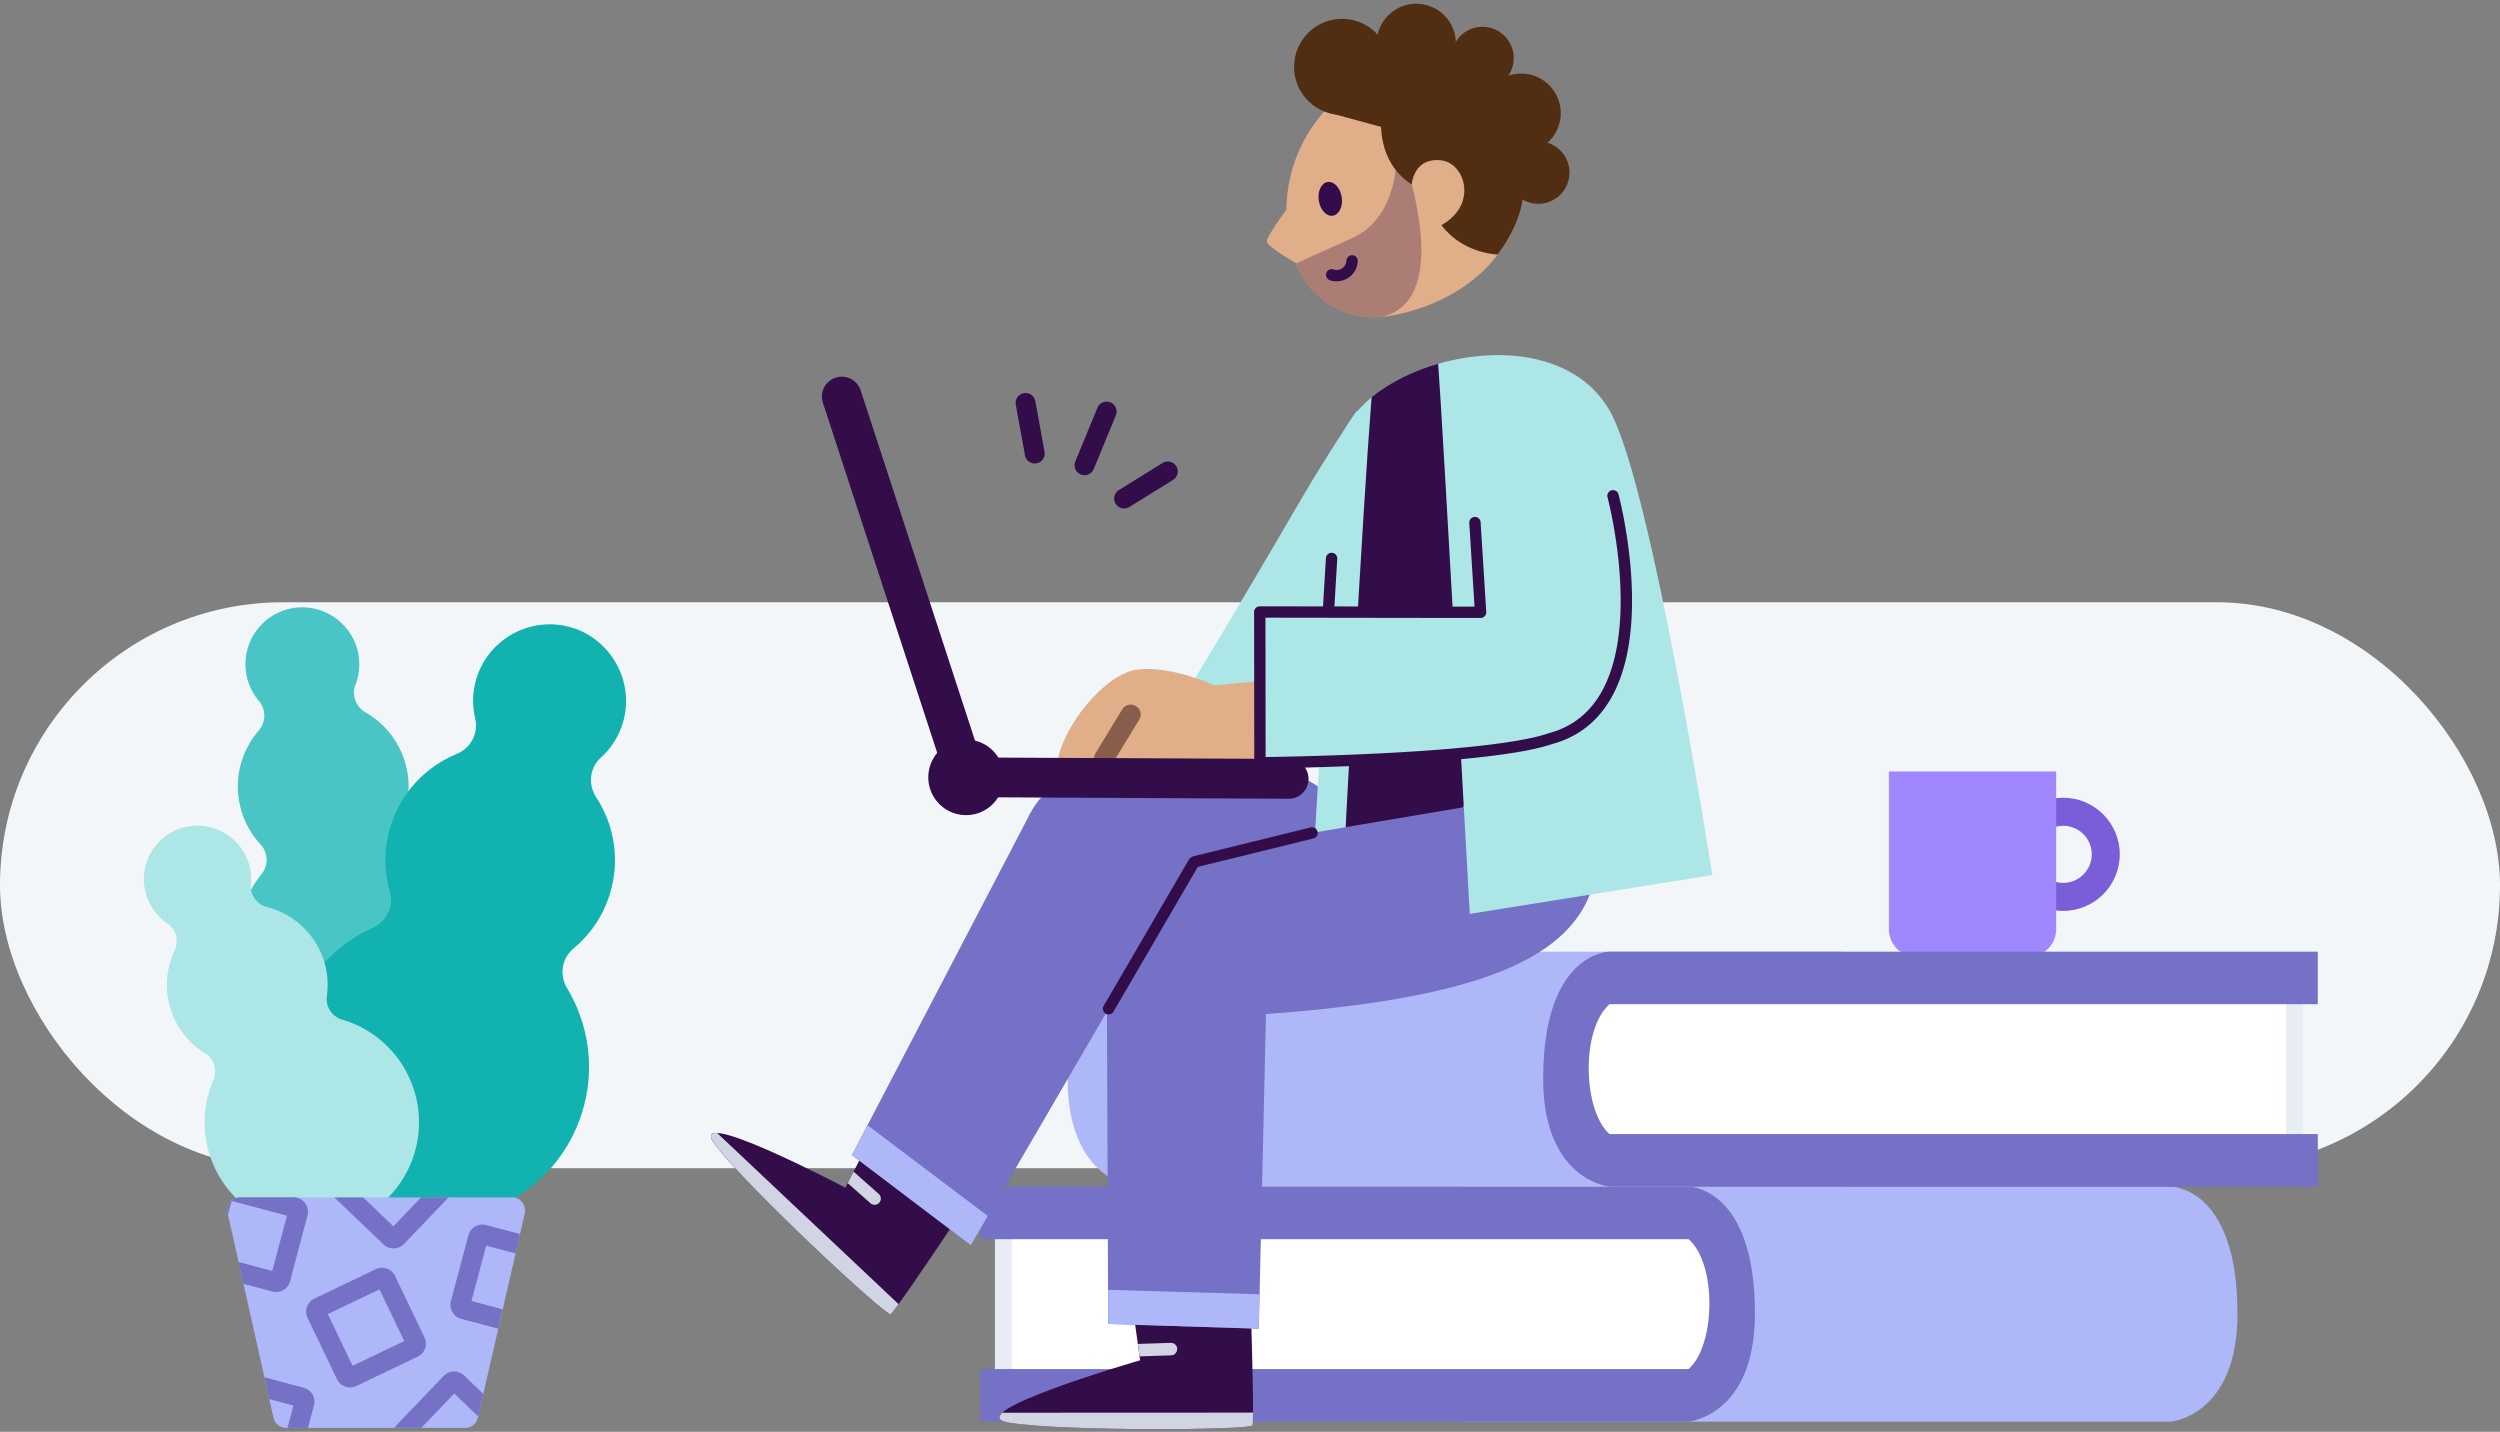 <svg xmlns="http://www.w3.org/2000/svg" fill="none" viewBox="0 0 440 252">
  <rect x="0" y="0" width="440" height="252" fill="#808080" stroke="none"/>
  <g clip-path="url(#a)">
    <rect width="440" height="99.598" y="106" fill="#F3F6F9" rx="49.799"/>
    <path fill="#7A5DD8" d="M363.121 160.32c-5.49 0-9.96-4.47-9.96-9.96 0-5.49 4.47-9.96 9.96-9.96 5.49 0 9.96 4.47 9.96 9.96 0 5.49-4.47 9.96-9.96 9.96Zm0-14.98c-2.77 0-5.02 2.25-5.02 5.02 0 2.77 2.25 5.03 5.02 5.03 2.77 0 5.03-2.25 5.03-5.03 0-2.78-2.25-5.02-5.03-5.02Z"/>
    <path fill="#A187FF" d="M332.431 135.78h29.46v27.73c0 2.72-2.21 4.93-4.93 4.93h-19.59c-2.72 0-4.93-2.21-4.93-4.93v-27.73h-.01Z"/>
    <path fill="#AEB7F8" d="M257.47 218.1v-9.25h124.65s11.68 0 11.68 22.36c0 17.95-11.68 19-11.68 19H257.47v-32.12.01Z"/>
    <path fill="#fff" d="M176.61 244.16h126.3V214.2h-126.3v29.96Z"/>
    <path fill="#E8ECF4" fill-rule="evenodd" d="M304.41 244.16a1.5 1.5 0 0 1-1.5 1.5h-126.3a1.5 1.5 0 0 1-1.5-1.5V214.2a1.5 1.5 0 0 1 1.5-1.5h126.3a1.5 1.5 0 0 1 1.5 1.5v29.96Zm-3-1.5V215.7h-123.3v26.96h123.3Z" clip-rule="evenodd"/>
    <path fill="#7471C6" d="M297.19 218.1H172.54v-9.25h124.65s11.68 0 11.68 22.36c0 17.95-11.68 19-11.68 19H172.54v-9.25h124.65c4.72-4.12 5.06-18.46 0-22.87v.01Z"/>
    <path fill="#AEB7F8" d="M324.23 176.74v-9.25H199.58s-11.68 0-11.68 22.36c0 17.95 11.68 19 11.68 19h124.65v-32.12.01Z"/>
    <path fill="#fff" d="M403.85 172.83H277.64v29.96h126.21v-29.96Z"/>
    <path fill="#E8ECF4" fill-rule="evenodd" d="M276.14 172.83a1.5 1.5 0 0 1 1.5-1.5h126.21a1.5 1.5 0 0 1 1.5 1.5v29.96a1.5 1.5 0 0 1-1.5 1.5H277.64a1.5 1.5 0 0 1-1.5-1.5v-29.96Zm3 1.5v26.96h123.21v-26.96H279.14Z" clip-rule="evenodd"/>
    <path fill="#7471C6" d="M283.28 176.74h124.65v-9.25H283.28s-11.68 0-11.68 22.36c0 17.95 11.68 19 11.68 19h124.65v-9.25H283.28c-4.72-4.12-5.06-18.46 0-22.87v.01Z"/>
    <path fill="#320D49" d="M219.72 216.61s1.16 33.62.72 34.27c-.7.82-32.97 1.07-42.73-.47-9.76-1.53 22.95-11 22.95-11l-3.92-28.14"/>
    <path fill="#D1D5E3" d="M207.18 237.41c.02.6-.46 1.11-1.06 1.13l-5.55.18-.3-2.19 5.79-.19c.61-.02 1.11.46 1.13 1.06l-.01.01Zm13.25 13.47c-.7.82-32.97 1.07-42.73-.47-1.98-.31-2.19-.95-1.31-1.77l44.14-.02c0 1.32-.03 2.16-.1 2.25v.01Z"/>
    <path fill="#7471C6" d="M182.69 141.01c9.99-12.29 28.14-11.56 40.94-6.76 11.19 4.2 17.78 11.87 17.78 11.87l-8.68 1.84-24.61 6.53s-37.07 2-25.43-13.48Z"/>
    <path fill="#7471C6" d="m221.55 233.85 1.26-55.38c57.21-4.1 60.64-18.51 58.08-39.07l-.79-3.61-62.97 13.81c-13.39 2.15-23.01 14.06-22.31 27.6l.22 55.81"/>
    <path fill="#AEB7F8" d="m195.03 227.01.02 6.02 26.5.82.06-6.06-26.58-.78Z"/>
    <path fill="#320D49" d="M175.66 203.6s-18.15 27.51-18.93 27.69c-1.07.12-24.72-21.85-30.76-29.66-6.05-7.81 22.82 7.41 22.82 7.41l12.37-24.16"/>
    <path fill="#D1D5E3" d="m153.21 211.78-4.01-3.55 1.03-2.02 4.43 3.92c.45.4.5 1.1.09 1.55-.4.44-1.1.5-1.55.09l.01.01Zm3.52 19.51c-1.07.12-24.72-21.85-30.76-29.66-1.27-1.65-.99-2.26.25-2.22l31.93 30.12c-.78 1.08-1.3 1.74-1.42 1.76Z"/>
    <path fill="#7471C6" d="m210.27 151.52-39.4 67.63-20.93-15.86 31.42-60.21"/>
    <path fill="#AEB7F8" d="m173.85 214.01-21.16-15.97-2.75 5.25 20.93 15.86 2.98-5.14Z"/>
    <path fill="#ACE6E6" d="M253.101 81.08c-7.45-10.23-14.35-8.71-14.35-8.71s-5.09 7.48-9.93 15.8c-4.12 7.08-10.35 17.77-21.88 36.85l-.92 1.52 1.54.9c4.24 2.47 8.49 3.71 12.71 3.71 2.45 0 4.89-.42 7.31-1.26 16.99-5.92 26.799-30.61 27.209-31.66.35-.9 2.961-10.79-1.679-17.16l-.01.01Z"/>
    <path fill="#320D49" d="M253.11 64.03c-4.37 1.26-8.46 3.27-11.7 5.88-3.71 12.04-4.97 28.37-4.98 32.92l.4 42.75 20.63-3.49s15.43-40.54-4.36-78.06h.01Z"/>
    <path fill="#ACE6E6" d="M241.41 69.92c-11.85 9.68-7.89 29.31-7.3 31.93l-2.66 44.65 5.38-.91s2.99-55.8 4.57-75.67h.01Zm59.96 84.09S290.68 85.2 283.32 72.3c-2.78-4.87-7.61-8.08-13.98-9.29-5.09-.96-10.86-.53-16.22 1.02.82 10.92 5.56 96.81 5.56 96.81l42.69-6.83Z"/>
    <path fill="#320D49" fill-rule="evenodd" d="M234.42 97.292a1 1 0 0 1 .939 1.058l-1.63 27.13a1 1 0 0 1-1.997-.12l1.63-27.13a1 1 0 0 1 1.058-.938Z" clip-rule="evenodd"/>
    <path fill="#E0AE88" d="m236.17 118.41-22.36 2.24s-7.58-3.53-13.54-2.82c-5.96.71-13.51 10.4-14.21 16.65-.13 1.15 20.65-.12 30.47-.42l15.27.07 4.37-15.72Z"/>
    <path fill="#885D4C" d="M194.37 135.22c-.33.01-.68-.07-.98-.25-.83-.5-1.09-1.58-.58-2.4l4.71-7.73c.5-.82 1.58-1.09 2.4-.58.83.5 1.09 1.58.58 2.4l-4.71 7.73c-.32.52-.86.81-1.42.84v-.01Z"/>
    <path fill="#ACE6E6" d="m259.14 84.89 1.43 22.87-38.86-.05.03 26.54s39.77-.37 51.04-4.22c21.06-5.57 11.11-42.77 11.11-42.77"/>
    <path fill="#320D49" fill-rule="evenodd" d="M283.632 86.294a1 1 0 0 1 1.224.708l-.966.258.966-.258.001.002.002.006.006.023.021.084.082.322c.069.28.167.69.284 1.211.235 1.043.545 2.535.85 4.343.61 3.61 1.204 8.499 1.131 13.578-.074 5.067-.813 10.401-2.929 14.855-2.128 4.481-5.658 8.076-11.234 9.562-3.195 1.085-8.475 1.88-14.379 2.477-7.933.798-17.169 1.244-24.412 1.491-3.623.123-6.752.197-8.975.239-1.112.022-1.997.035-2.605.044l-.697.008-.242.003-.01-1 .009 1a1.003 1.003 0 0 1-1.009-.999l-.03-26.54a1 1 0 0 1 1.002-1.001l34.61.05h3.184l-.924-14.727a1 1 0 0 1 1.996-.126l.99 15.79a1 1 0 0 1-.998 1.063h-4.25l-33.609-.049.028 24.527a616.41 616.41 0 0 0 11.462-.281c7.228-.246 16.412-.69 24.279-1.482 5.935-.601 11.019-1.383 13.967-2.391a.766.766 0 0 1 .068-.021c4.934-1.305 8.048-4.443 9.973-8.495 1.941-4.087 2.663-9.097 2.735-14.026.071-4.917-.505-9.677-1.103-13.216a81.413 81.413 0 0 0-.829-4.237 58.46 58.46 0 0 0-.275-1.17l-.076-.303-.02-.075-.005-.018-.001-.004a1.001 1.001 0 0 1 .708-1.225Z" clip-rule="evenodd"/>
    <path fill="#320D49" d="M226.96 140.58h-.17l-56.77-.28c-1.51 0-2.84-.98-3.31-2.41l-21.88-67.01c-.6-1.84.4-3.81 2.24-4.41 1.83-.6 3.81.4 4.41 2.24l21.09 64.61 54.25.26c1.93 0 3.49 1.58 3.48 3.52 0 1.88-1.49 3.4-3.35 3.48h.01Z"/>
    <path fill="#320D49" d="M170.03 143.46a6.65 6.65 0 1 0 0-13.3 6.65 6.65 0 0 0 0 13.3Zm20.92-59.83c-.25.01-.5-.03-.74-.13a1.755 1.755 0 0 1-.95-2.29l3.89-9.44c.37-.89 1.39-1.32 2.29-.95.89.37 1.32 1.39.95 2.29l-3.89 9.44c-.27.65-.88 1.05-1.54 1.08h-.01Zm6.97 5.86a1.753 1.753 0 0 1-1-3.24l7.69-4.76c.82-.51 1.9-.26 2.41.57.51.82.25 1.9-.57 2.41l-7.69 4.76c-.26.16-.55.25-.84.26Zm-15.72-7.92a1.75 1.75 0 0 1-1.8-1.44l-1.62-8.9c-.17-.95.46-1.86 1.41-2.03.95-.16 1.86.46 2.03 1.41l1.62 8.9c.17.95-.46 1.86-1.41 2.03l-.24.03h.01Z"/>
    <path fill="#E0AE88" d="M267.97 28.07c-2.06-10.66-12.37-17.63-23.04-15.57a19.65 19.65 0 0 0-10.03 5.26 26.338 26.338 0 0 0-8.49 19.16c-.07.1-3.55 4.74-3.43 5.61.11.87 4.41 3.37 5.1 3.77.05.27.19.54.31.79l.03.14c2.6 5.72 8.56 9.15 14.81 8.54 0 0 16.32-1.25 23.11-15.42 1.86-3.81 2.43-8.11 1.64-12.27l-.01-.01Z"/>
    <path fill="#320D49" d="M245.69 29.13s-.26 9.4-7.57 12.71c-1.66.75-7.08 3.2-10.02 4.52.06.25.18.5.29.73l.03.14c2.59 5.69 8.49 9.11 14.7 8.54.17-.04.33-.07.5-.12 12.07-3.28 3.73-26.97 3.73-26.97s-3.19-9.63-1.65.45h-.01Z" opacity=".3"/>
    <path fill="#320D49" d="M234.581 37.962c1.113-.172 1.811-1.64 1.557-3.277-.253-1.637-1.361-2.825-2.474-2.653-1.113.173-1.811 1.64-1.558 3.277.254 1.637 1.361 2.825 2.475 2.653Z"/>
    <path fill="#320D49" fill-rule="evenodd" d="M238.017 44.911a1 1 0 0 1 .952 1.046 3.728 3.728 0 0 1-4.905 3.362 1 1 0 0 1 .632-1.898c.163.054.32.084.464.09h.006a1.728 1.728 0 0 0 1.805-1.648 1 1 0 0 1 1.046-.952Z" clip-rule="evenodd"/>
    <path fill="#512E12" d="M267.97 28.07c2.93-8.48-9.33-20.9-19.99-18.84-3.79.73-10.32 5.83-13.08 8.53-.64.59-1.25 1.21-1.82 1.85l9.98 2.72c.42 9.32 7.8 11.27 7.8 11.27 2.48 9.7 10.13 11.03 12.73 11.2a25.64 25.64 0 0 0 2.74-4.46c1.86-3.81 2.43-8.11 1.64-12.27Z"/>
    <path fill="#E0AE88" d="M248.47 32.48s.26-4.86 5.24-4.25c4.56.56 6.98 9.45-2.5 12.44"/>
    <path fill="#512E12" d="M236.21 20.22a8.45 8.45 0 1 0 0-16.9 8.45 8.45 0 0 0 0 16.9Z"/>
    <path fill="#512E12" d="M249.26 14.6a6.97 6.97 0 1 0 0-13.94 6.97 6.97 0 0 0 0 13.94Zm18.46 12.29a6.97 6.97 0 1 0 0-13.94 6.97 6.97 0 0 0 0 13.94Z"/>
    <path fill="#512E12" d="M260.92 15.72a5.5 5.5 0 1 0 0-11 5.5 5.5 0 0 0 0 11Zm9.81 20.15a5.5 5.5 0 1 0 0-11 5.5 5.5 0 0 0 0 11Z"/>
    <path fill="#320D49" fill-rule="evenodd" d="M210.584 150.976a1 1 0 0 1 .36 1.367l-14.98 25.72a1 1 0 0 1-1.728-1.006l14.98-25.72a1 1 0 0 1 1.368-.361Z" clip-rule="evenodd"/>
    <path fill="#320D49" fill-rule="evenodd" d="M231.891 146.362a.999.999 0 0 1-.732 1.209l-20.59 5.06a1 1 0 1 1-.477-1.942l20.59-5.06a.999.999 0 0 1 1.209.733Z" clip-rule="evenodd"/>
    <path fill="#48C5C4" d="M72.27 149.4c-1.7-1.06-2.39-3.18-1.59-5.01 1.12-2.58 1.53-5.51 1.02-8.49a15 15 0 0 0-7.34-10.5c-1.71-.98-2.51-3.04-1.8-4.88.66-1.71.87-3.62.48-5.56-1.05-5.33-6.29-8.89-11.64-7.91-5.38.99-8.98 6.12-8.06 11.53a9.932 9.932 0 0 0 2.23 4.79c1.29 1.51 1.25 3.73-.05 5.23-2.83 3.28-4.23 7.75-3.44 12.35.51 2.98 1.87 5.61 3.78 7.67a3.995 3.995 0 0 1 .18 5.22c-3.45 4.3-5.12 9.98-4.13 15.84 1.79 10.69 11.92 18.08 22.64 16.51 11.16-1.64 18.74-12.13 16.85-23.19-1-5.86-4.46-10.69-9.14-13.61l.01.01Z"/>
    <path fill="#11B2B0" d="M99.8 173.91c-1.39-2.3-.93-5.26 1.14-6.98 2.92-2.41 5.19-5.68 6.39-9.56 1.86-5.99.78-12.2-2.41-17.06-1.45-2.22-1.16-5.18.81-6.95 1.83-1.64 3.24-3.81 3.96-6.37 1.99-7.03-2.13-14.49-9.14-16.56-7.01-2.07-14.49 1.88-16.68 8.92-.74 2.39-.78 4.83-.24 7.1.62 2.6-.77 5.23-3.24 6.24-5.39 2.21-9.78 6.71-11.64 12.71-1.2 3.89-1.18 7.86-.14 11.5.73 2.57-.53 5.27-2.96 6.37-6.75 3.05-12.21 8.86-14.6 16.47-4.36 13.9 3.29 28.93 17.1 33.57 14.38 4.83 29.84-3.14 34.31-17.55 2.37-7.64 1.16-15.53-2.67-21.88l.01.03Z"/>
    <path fill="#ACE6E6" d="M60.24 179.46c-1.81-.53-2.97-2.28-2.71-4.15.37-2.63 0-5.39-1.21-7.97a14.12 14.12 0 0 0-9.31-7.69c-1.8-.46-3.05-2.13-2.86-3.98.17-1.72-.12-3.5-.96-5.17-2.29-4.58-7.95-6.49-12.55-4.25-4.64 2.25-6.61 7.82-4.41 12.49a9.438 9.438 0 0 0 3.23 3.79c1.55 1.05 2.07 3.07 1.27 4.76-1.74 3.69-1.89 8.09-.02 12.07 1.21 2.58 3.1 4.62 5.36 6.02 1.59.98 2.22 2.98 1.48 4.7a18.818 18.818 0 0 0 .23 15.42c4.31 9.25 15.37 13.41 24.71 9.29 9.72-4.29 13.96-15.72 9.46-25.28-2.38-5.07-6.74-8.58-11.72-10.06l.01.01Z"/>
    <path fill="#AEB7F8" d="M90.21 210.74H42.22c-1.42 0-2.46 1.42-2.13 2.89l8.04 35.87c.24 1.06 1.12 1.8 2.13 1.8h31.71c1.01 0 1.89-.74 2.13-1.79l8.24-35.87c.34-1.48-.71-2.91-2.13-2.91v.01Z"/>
    <path fill="#7471C6" d="M60.76 244.04c.64.23 1.34.19 1.95-.1l10.79-5.17c.2-.1.39-.22.56-.36.34-.29.6-.67.75-1.09.23-.64.19-1.34-.11-1.95l-5.17-10.79a2.548 2.548 0 0 0-3.4-1.2l-10.79 5.17a2.548 2.548 0 0 0-1.2 3.4l5.17 10.79c.29.61.81 1.08 1.45 1.3Zm1.29-3.66-4.35-9.1 9.09-4.35 4.36 9.1-9.1 4.35Zm-10.4 6.99-4.26-1.13-.86-3.84 6.92 1.84c1.36.36 2.17 1.76 1.81 3.12l-1.05 3.94H50.6l1.04-3.93h.01Zm18.15 3.44 8.28-8.64a2.557 2.557 0 0 1 3.61-.08l3.37 3.23-.91 3.96-4.2-4.02-5.78 6.03h-4.73c.1-.17.21-.34.36-.49v.01Zm-5.88-40.07 5.32 5.1 4.88-5.1h4.84l-7.85 8.19c-.47.49-1.11.77-1.79.79-.45 0-.89-.1-1.29-.31-.2-.11-.38-.24-.53-.39l-8.64-8.27h5.05l.01-.01Zm-16 12.96 2.59-9.75-9.75-2.59-.64 2.43-.04-.17c-.33-1.48.71-2.89 2.13-2.89h9.78l.32.08c1.36.36 2.17 1.76 1.81 3.12l-3.07 11.56c-.17.66-.59 1.21-1.18 1.55a2.514 2.514 0 0 1-1.94.26l-5.09-1.35-.86-3.84 5.94 1.58v.01Zm34.52-6.28a2.553 2.553 0 0 1 3.12-1.81l5.96 1.58-.78 3.41-5.17-1.37-2.59 9.75 5.49 1.46-.78 3.41-6.52-1.73a2.51 2.51 0 0 1-1.55-1.19c-.34-.59-.43-1.28-.26-1.93l3.07-11.57.01-.01Z"/>
  </g>
  <defs>
    <clipPath id="a">
      <path fill="#fff" d="M0 0h440v252H0z"/>
    </clipPath>
  </defs>
</svg>
